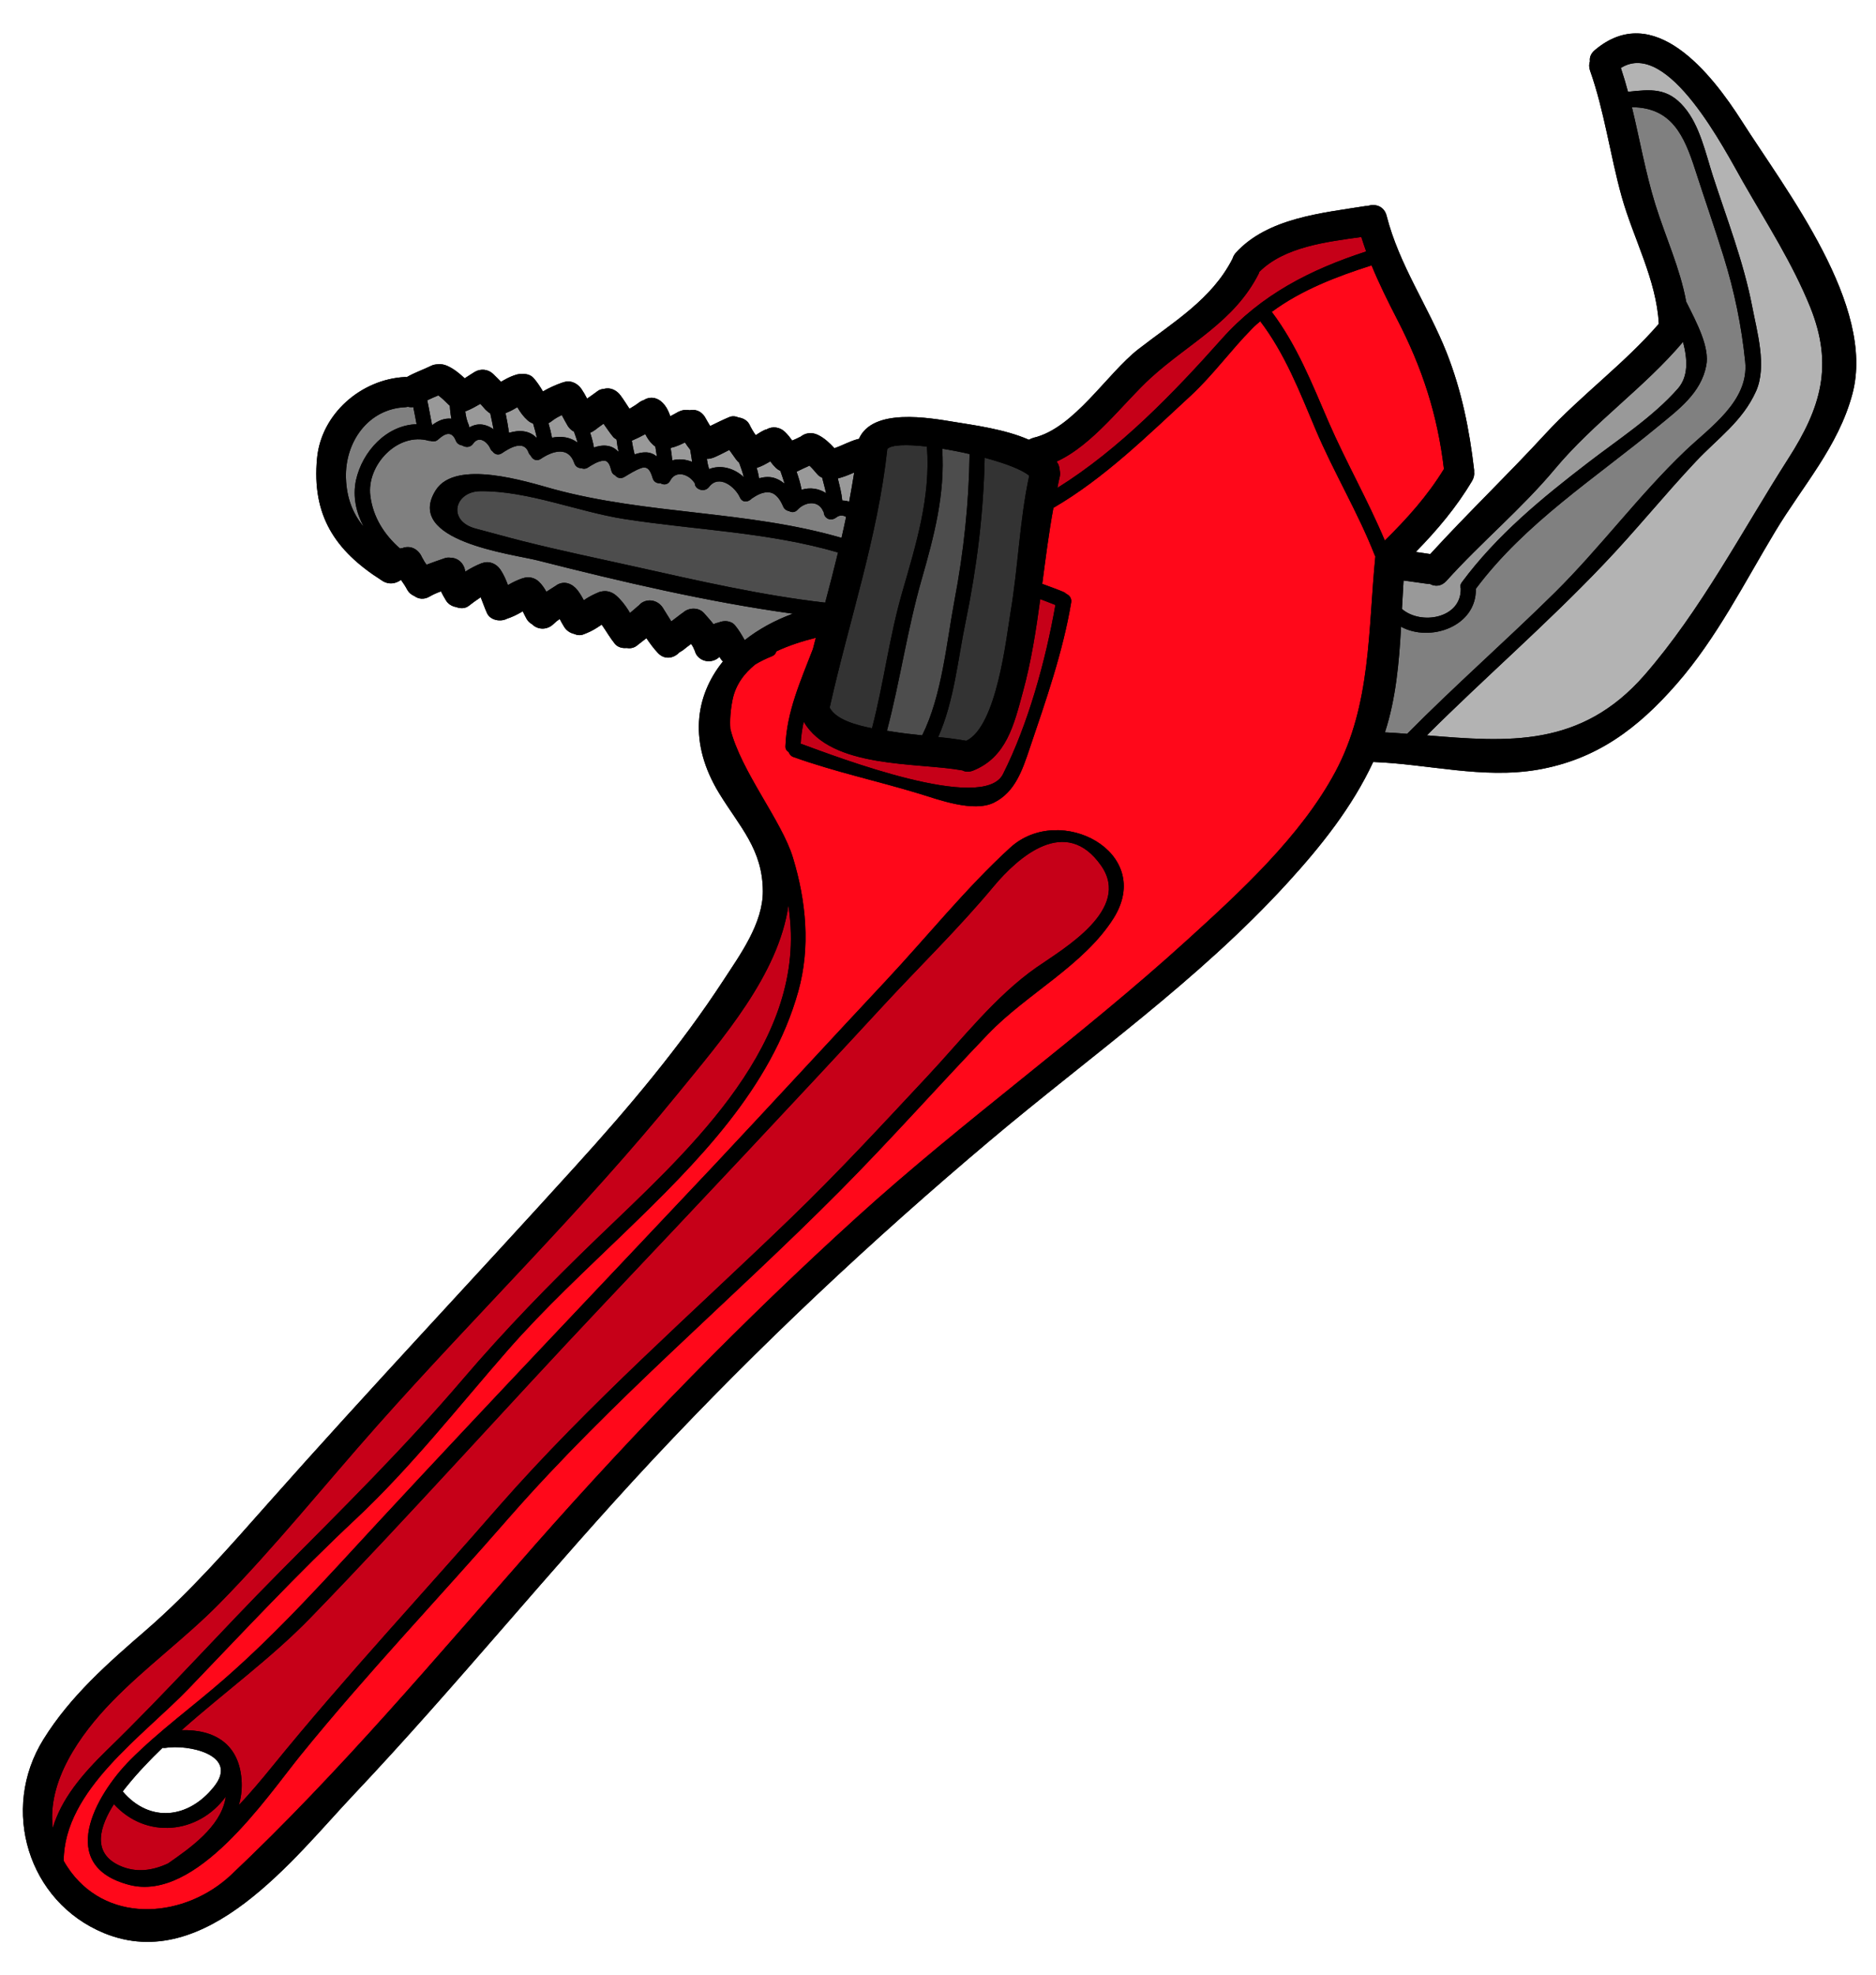 <?xml version="1.0" encoding="UTF-8"?><svg xmlns="http://www.w3.org/2000/svg" xmlns:xlink="http://www.w3.org/1999/xlink" height="124.2" preserveAspectRatio="xMidYMid meet" version="1.0" viewBox="4.9 1.9 118.0 124.2" width="118.0" zoomAndPan="magnify"><g><g id="change1_1"><path d="M 18.363 114.238 C 16.754 116.266 14.312 116.531 12.621 114.543 C 12.707 114.422 12.801 114.305 12.887 114.203 C 13.574 113.352 14.332 112.562 15.125 111.797 C 15.176 111.805 15.227 111.809 15.285 111.805 C 16.73 111.562 19.957 112.238 18.363 114.238 Z M 41.07 75.258 C 34.645 82.348 28.086 89.293 21.742 96.449 C 19.281 99.227 16.898 101.957 14.102 104.387 C 11.703 106.461 9.32 108.547 7.633 111.266 C 4.895 115.668 6.668 121.477 11.434 123.445 C 17.848 126.09 23.453 118.645 27.141 114.75 C 33.621 107.895 39.543 100.539 45.984 93.648 C 52.617 86.559 59.746 79.871 67.164 73.621 C 73.48 68.301 80.27 63.555 85.867 57.43 C 87.977 55.125 89.957 52.645 91.273 49.812 C 94.711 49.938 98.172 50.891 101.625 50.297 C 105.336 49.652 107.926 47.695 110.367 44.898 C 112.883 42.016 114.605 38.566 116.562 35.316 C 118.289 32.445 120.531 29.977 121.414 26.676 C 122.906 21.117 117.23 13.871 114.453 9.504 C 112.539 6.504 108.922 1.914 105.211 5.055 C 104.957 5.27 104.875 5.516 104.906 5.754 C 104.844 5.926 104.84 6.121 104.914 6.34 C 105.816 8.887 106.176 11.648 106.902 14.258 C 107.637 16.891 109.098 19.504 109.238 22.262 C 107.086 24.754 104.348 26.75 102.105 29.18 C 99.73 31.762 97.219 34.16 94.863 36.738 C 94.559 36.691 94.258 36.648 93.953 36.605 C 95.293 35.234 96.512 33.793 97.496 32.137 C 97.609 31.934 97.648 31.738 97.621 31.555 C 97.621 31.516 97.629 31.484 97.621 31.445 C 97.324 28.898 96.84 26.48 95.895 24.078 C 94.73 21.137 92.906 18.566 92.117 15.465 C 91.961 14.852 91.391 14.691 90.926 14.852 C 90.879 14.852 90.844 14.852 90.793 14.855 C 88.039 15.297 84.645 15.602 82.641 17.785 C 82.535 17.906 82.465 18.031 82.426 18.164 C 81.133 20.715 78.703 22.148 76.508 23.852 C 74.52 25.398 72.461 28.828 69.91 29.426 C 69.797 29.457 69.707 29.504 69.617 29.551 C 68.098 28.879 66.09 28.625 64.949 28.434 C 63.344 28.172 59.789 27.527 58.926 29.496 C 58.906 29.504 58.887 29.504 58.859 29.508 C 58.352 29.641 57.883 29.914 57.383 30.082 C 57.082 29.754 56.758 29.445 56.355 29.25 C 55.988 29.066 55.566 29.105 55.262 29.355 C 55.258 29.363 55.25 29.363 55.242 29.363 C 55.074 29.453 54.902 29.527 54.727 29.602 C 54.59 29.406 54.438 29.211 54.258 29.043 C 53.945 28.746 53.477 28.688 53.117 28.898 C 53.074 28.91 53.035 28.914 52.996 28.934 C 52.793 29.027 52.617 29.145 52.434 29.262 C 52.289 29.055 52.152 28.832 52.043 28.598 C 51.91 28.336 51.645 28.191 51.363 28.152 C 51.172 28.07 50.969 28.043 50.773 28.125 C 50.363 28.297 49.969 28.492 49.57 28.688 C 49.457 28.504 49.348 28.316 49.242 28.125 C 49 27.73 48.621 27.621 48.273 27.695 C 48.047 27.645 47.809 27.68 47.586 27.785 C 47.379 27.898 47.219 27.992 47.062 28.07 C 46.973 27.824 46.875 27.586 46.715 27.383 C 46.406 26.965 45.902 26.758 45.422 27.039 C 45.41 27.047 45.402 27.055 45.395 27.059 C 45.32 27.078 45.246 27.109 45.18 27.152 C 44.98 27.305 44.766 27.445 44.551 27.57 C 44.531 27.578 44.512 27.59 44.492 27.598 C 44.316 27.332 44.133 27.035 43.949 26.789 C 43.699 26.434 43.293 26.238 42.883 26.352 C 42.75 26.363 42.613 26.402 42.5 26.484 C 42.277 26.648 42.055 26.809 41.828 26.965 C 41.723 26.758 41.602 26.547 41.469 26.352 C 41.199 25.969 40.742 25.777 40.309 25.949 C 40.297 25.953 40.289 25.953 40.277 25.953 C 39.84 26.105 39.438 26.289 39.051 26.512 C 39.047 26.512 39.047 26.504 39.047 26.504 C 38.875 26.215 38.699 25.941 38.477 25.688 C 38.293 25.469 38.012 25.395 37.738 25.418 C 37.637 25.41 37.535 25.418 37.434 25.441 C 37.141 25.52 36.855 25.652 36.59 25.805 C 36.527 25.84 36.469 25.871 36.414 25.91 C 36.25 25.738 36.078 25.574 35.914 25.41 C 35.605 25.109 35.133 25.07 34.773 25.277 C 34.758 25.293 34.738 25.293 34.727 25.305 C 34.551 25.41 34.328 25.562 34.129 25.688 C 33.801 25.379 33.445 25.09 33.035 24.906 C 32.84 24.816 32.637 24.785 32.438 24.805 C 32.289 24.812 32.145 24.836 32.008 24.906 C 31.531 25.141 30.977 25.328 30.484 25.613 C 30.453 25.613 30.422 25.605 30.391 25.605 C 27.617 25.738 25.102 27.926 24.844 30.719 C 24.508 34.289 25.953 36.512 28.887 38.379 C 28.895 38.387 28.902 38.387 28.906 38.391 C 29.203 38.613 29.621 38.648 29.961 38.461 C 30.023 38.422 30.074 38.398 30.125 38.367 C 30.266 38.566 30.402 38.766 30.516 38.984 C 30.617 39.168 30.777 39.301 30.957 39.375 C 31.219 39.566 31.57 39.621 31.93 39.406 C 32.156 39.273 32.391 39.172 32.637 39.086 C 32.727 39.262 32.82 39.438 32.93 39.617 C 33.066 39.867 33.32 40.027 33.59 40.07 C 33.855 40.172 34.152 40.172 34.379 40 C 34.605 39.824 34.836 39.652 35.074 39.496 C 35.094 39.484 35.117 39.469 35.137 39.457 C 35.27 39.785 35.383 40.121 35.531 40.449 C 35.738 40.902 36.367 41.016 36.781 40.809 C 36.785 40.801 36.793 40.801 36.797 40.801 C 37.102 40.703 37.387 40.562 37.664 40.406 C 37.707 40.379 37.746 40.359 37.781 40.336 C 37.859 40.492 37.93 40.652 38.016 40.801 C 38.109 40.969 38.23 41.074 38.363 41.148 C 38.547 41.332 38.785 41.426 39.027 41.426 C 39.266 41.426 39.512 41.332 39.703 41.148 C 39.879 40.984 39.93 40.941 40.105 40.82 C 40.195 40.984 40.281 41.156 40.383 41.312 C 40.527 41.547 40.758 41.699 41.008 41.758 C 41.199 41.844 41.414 41.867 41.609 41.785 C 41.91 41.672 42.191 41.539 42.461 41.363 C 42.555 41.301 42.648 41.238 42.746 41.176 C 43.016 41.555 43.258 41.988 43.57 42.375 C 43.75 42.594 44.031 42.672 44.305 42.645 C 44.52 42.684 44.734 42.652 44.918 42.527 C 45.133 42.363 45.344 42.199 45.559 42.027 C 45.781 42.355 46.016 42.676 46.293 42.969 C 46.734 43.422 47.301 43.277 47.633 42.918 C 47.715 42.871 47.793 42.828 47.871 42.773 C 48.023 42.645 48.191 42.52 48.371 42.387 C 48.438 42.48 48.508 42.594 48.535 42.664 C 48.551 42.715 48.57 42.766 48.598 42.809 C 48.641 42.957 48.703 43.094 48.816 43.203 C 49.184 43.574 49.785 43.562 50.156 43.203 L 50.164 43.203 C 50.176 43.227 50.195 43.258 50.207 43.289 C 50.25 43.363 50.309 43.434 50.371 43.492 C 48.617 45.668 48.188 48.605 50.148 51.801 C 51.418 53.875 52.871 55.305 52.883 57.93 C 52.895 59.941 51.477 61.895 50.426 63.504 C 47.68 67.715 44.441 71.547 41.07 75.258" fill="inherit"/></g><g id="change2_1"><path d="M 58.629 31.609 C 58.531 32.223 58.426 32.836 58.312 33.441 C 58.172 33.398 58.027 33.371 57.879 33.371 C 57.832 32.898 57.711 32.445 57.598 31.984 C 57.953 31.895 58.293 31.758 58.629 31.609" fill="#999"/></g><g id="change2_2"><path d="M 53.988 31.512 C 54.078 31.781 54.172 32.047 54.254 32.316 C 54.094 32.191 53.918 32.07 53.703 31.988 C 53.363 31.855 52.996 31.875 52.648 31.977 C 52.613 31.758 52.562 31.535 52.492 31.32 C 52.809 31.227 53.078 31.066 53.352 30.91 C 53.457 31.055 53.578 31.199 53.711 31.328 C 53.793 31.402 53.887 31.465 53.988 31.512" fill="#999"/></g><g id="change2_3"><path d="M 51.395 31 C 51.5 31.297 51.613 31.594 51.684 31.902 C 51.078 31.332 50.23 31.105 49.5 31.398 C 49.438 31.188 49.391 30.973 49.359 30.754 C 49.52 30.754 49.688 30.715 49.848 30.645 C 50.156 30.512 50.473 30.344 50.773 30.191 C 50.914 30.387 51.051 30.582 51.191 30.777 C 51.254 30.867 51.324 30.934 51.395 31" fill="#999"/></g><g id="change2_4"><path d="M 48.312 30.172 C 48.363 30.426 48.395 30.684 48.434 30.941 C 48.027 30.777 47.586 30.734 47.184 30.848 C 47.164 30.59 47.125 30.324 47.082 30.066 C 47.402 29.996 47.699 29.863 47.984 29.719 C 48.086 29.875 48.191 30.027 48.312 30.172" fill="#999"/></g><g id="change2_5"><path d="M 46.121 29.977 C 46.152 30.184 46.191 30.395 46.219 30.605 C 46.035 30.457 45.812 30.355 45.543 30.344 C 45.289 30.336 45.047 30.395 44.816 30.473 C 44.746 30.191 44.684 29.902 44.641 29.609 C 44.934 29.484 45.219 29.344 45.492 29.195 C 45.609 29.445 45.762 29.672 45.977 29.867 C 46.02 29.906 46.07 29.945 46.121 29.977" fill="#999"/></g><g id="change2_6"><path d="M 43.68 29.535 C 43.711 29.801 43.754 30.066 43.812 30.328 C 43.641 30.133 43.422 29.988 43.137 29.938 C 42.84 29.887 42.543 29.938 42.258 30.039 C 42.207 29.723 42.121 29.414 42.02 29.109 C 42.133 29.066 42.246 28.996 42.348 28.922 C 42.418 28.863 42.656 28.688 42.789 28.594 C 42.816 28.574 42.84 28.555 42.863 28.543 C 43.055 28.816 43.242 29.094 43.453 29.355 C 43.516 29.434 43.598 29.488 43.68 29.535" fill="#999"/></g><g id="change2_7"><path d="M 41.004 29.043 C 41.086 29.27 41.168 29.504 41.234 29.734 C 40.781 29.391 40.215 29.301 39.621 29.422 C 39.562 29.109 39.488 28.809 39.398 28.512 C 39.473 28.469 39.551 28.422 39.621 28.367 C 39.789 28.227 40.012 28.105 40.238 28 C 40.363 28.234 40.484 28.469 40.617 28.688 C 40.719 28.844 40.852 28.965 41.004 29.043" fill="#999"/></g><g id="change2_8"><path d="M 38.434 28.535 C 38.523 28.84 38.609 29.145 38.672 29.453 C 38.223 28.965 37.57 28.914 36.918 29.117 C 36.859 28.707 36.785 28.289 36.699 27.879 C 36.898 27.797 37.102 27.703 37.289 27.59 C 37.348 27.559 37.391 27.531 37.434 27.508 C 37.441 27.52 37.453 27.527 37.461 27.539 C 37.633 27.828 37.832 28.105 38.086 28.328 C 38.188 28.422 38.305 28.484 38.434 28.535" fill="#999"/></g><g id="change2_9"><path d="M 35.738 27.895 C 35.812 28.227 35.883 28.562 35.945 28.898 C 35.777 28.77 35.586 28.676 35.379 28.625 C 35.023 28.535 34.703 28.613 34.418 28.777 C 34.41 28.73 34.41 28.688 34.395 28.645 C 34.266 28.367 34.199 28.062 34.164 27.762 C 34.184 27.754 34.211 27.754 34.234 27.742 C 34.543 27.621 34.828 27.457 35.113 27.293 C 35.207 27.398 35.316 27.504 35.402 27.621 C 35.449 27.672 35.496 27.715 35.547 27.754 C 35.605 27.812 35.668 27.855 35.738 27.895" fill="#999"/></g><g id="change2_10"><path d="M 33.293 28.227 C 32.84 28.176 32.43 28.367 32.078 28.633 C 31.969 28.105 31.887 27.586 31.773 27.07 C 32 26.961 32.227 26.863 32.469 26.762 C 32.703 26.934 32.902 27.129 33.156 27.383 C 33.168 27.395 33.18 27.398 33.195 27.406 C 33.207 27.684 33.238 27.953 33.293 28.227" fill="#999"/></g><g id="change2_11"><path d="M 56.613 31.934 C 56.695 32.262 56.789 32.582 56.859 32.91 C 56.406 32.613 55.852 32.531 55.32 32.695 C 55.25 32.305 55.133 31.934 55.004 31.559 C 55.004 31.555 55.012 31.555 55.016 31.555 C 55.281 31.422 55.547 31.301 55.812 31.18 C 55.824 31.188 55.84 31.199 55.844 31.207 C 56.008 31.363 56.16 31.547 56.312 31.723 C 56.398 31.82 56.5 31.891 56.613 31.934" fill="#999"/></g><g id="change3_1"><path d="M 118.766 21.219 C 120.242 24.887 119.426 27.547 117.395 30.719 C 114.484 35.266 111.895 40.266 108.344 44.344 C 104.34 48.934 99.723 48.555 94.648 48.137 C 98.277 44.52 102.18 41.145 105.734 37.414 C 107.75 35.309 109.574 33.039 111.566 30.922 C 112.949 29.453 114.496 28.398 115.348 26.512 C 116.062 24.934 115.41 22.754 115.109 21.156 C 114.566 18.355 113.52 15.672 112.641 12.965 C 112.188 11.562 111.82 9.793 110.836 8.641 C 109.793 7.406 108.746 7.516 107.301 7.672 C 107.168 7.168 107.016 6.668 106.852 6.172 C 109.824 4.312 113.391 11.34 114.547 13.359 C 116.031 15.953 117.641 18.438 118.766 21.219" fill="#b3b3b3"/></g><g id="change4_1"><path d="M 65.887 30.449 C 65.844 33.566 65.516 36.605 64.934 39.672 C 64.43 42.348 64.152 45.633 62.906 48.137 C 62.258 48.07 61.605 48 60.965 47.891 C 60.883 47.879 60.785 47.867 60.688 47.848 C 61.52 44.699 61.969 41.473 62.871 38.336 C 63.66 35.582 64.352 32.961 64.164 30.113 C 64.727 30.203 65.312 30.316 65.887 30.449" fill="#4d4d4d"/></g><g id="change5_1"><path d="M 66.836 30.684 C 68.109 31.023 69.195 31.434 69.637 31.812 C 69.031 34.621 68.945 37.527 68.469 40.359 C 68.191 42.039 67.598 47.559 65.68 48.48 C 65.094 48.379 64.504 48.301 63.91 48.246 C 64.914 45.996 65.148 43.348 65.641 40.98 C 66.344 37.562 66.766 34.168 66.836 30.684" fill="#333"/></g><g id="change5_2"><path d="M 63.203 29.98 C 63.445 33.164 62.523 36.113 61.645 39.156 C 60.836 41.957 60.488 44.867 59.75 47.691 C 58.699 47.488 57.48 47.133 57.086 46.395 C 58.293 40.961 60.109 35.695 60.711 30.133 C 60.965 29.855 61.957 29.836 63.203 29.98" fill="#333"/></g><g id="change4_2"><path d="M 57.605 36.637 C 57.613 36.637 57.613 36.637 57.613 36.637 C 57.359 37.691 57.082 38.746 56.805 39.793 C 52.82 39.34 48.754 38.402 44.848 37.531 C 42.484 37.004 40.117 36.516 37.77 35.922 C 36.793 35.676 35.82 35.398 34.848 35.145 C 33.016 34.68 33.473 32.809 35.102 32.785 C 38.086 32.746 41.242 34.078 44.172 34.535 C 48.672 35.234 53.207 35.355 57.605 36.637" fill="#4d4d4d"/></g><g id="change6_1"><path d="M 30.895 27.496 C 30.973 27.855 31.035 28.215 31.105 28.574 C 29.234 28.625 27.695 30.262 27.289 32.102 C 27.078 33.121 27.297 34.109 27.77 35.016 C 27.109 34.211 26.703 33.254 26.66 31.953 C 26.59 29.734 28.023 27.613 30.391 27.504 C 30.449 27.504 30.496 27.488 30.555 27.477 C 30.66 27.504 30.781 27.516 30.895 27.496" fill="#808080"/></g><g id="change6_2"><path d="M 31.457 36.969 C 31.457 36.969 31.457 36.984 31.465 36.996 C 31.281 36.512 30.828 36.188 30.297 36.332 C 30.266 36.344 30.234 36.359 30.203 36.371 C 30.184 36.379 30.156 36.371 30.137 36.371 C 30.113 36.379 30.086 36.383 30.062 36.391 C 29.078 35.531 28.363 34.426 28.195 33.082 C 27.941 31.145 29.922 29.047 31.879 29.617 C 31.918 29.621 31.945 29.621 31.977 29.621 C 32.125 29.68 32.309 29.672 32.461 29.535 C 32.883 29.148 33.312 28.965 33.566 29.598 C 33.641 29.793 33.805 29.887 33.969 29.906 C 34.18 30.047 34.488 30.051 34.664 29.793 C 35.023 29.277 35.547 29.668 35.742 30.109 C 35.777 30.191 35.824 30.242 35.883 30.285 C 36.008 30.461 36.234 30.555 36.469 30.398 C 36.957 30.066 37.848 29.539 38.145 30.348 C 38.176 30.438 38.219 30.492 38.277 30.543 C 38.383 30.777 38.641 30.934 38.914 30.754 C 39.664 30.246 40.656 29.949 41.023 31.02 C 41.098 31.25 41.293 31.344 41.48 31.34 C 41.594 31.391 41.734 31.391 41.875 31.301 C 42.164 31.117 42.5 30.898 42.852 30.867 C 43.191 30.836 43.281 31.23 43.352 31.492 C 43.391 31.648 43.477 31.738 43.59 31.789 C 43.719 31.945 43.93 32.027 44.164 31.895 C 44.508 31.691 44.852 31.465 45.23 31.332 C 45.691 31.176 45.832 31.578 45.953 31.965 C 46.027 32.219 46.242 32.305 46.445 32.285 C 46.645 32.406 46.918 32.387 47.055 32.121 C 47.418 31.426 48.262 31.73 48.602 32.293 C 48.602 32.66 49.203 32.906 49.5 32.516 C 50.125 31.699 51.141 32.508 51.445 33.184 C 51.602 33.535 51.98 33.473 52.184 33.246 C 52.523 33.02 52.914 32.793 53.34 32.867 C 53.754 32.949 54.008 33.387 54.16 33.746 C 54.234 33.922 54.387 34.012 54.543 34.043 C 54.707 34.129 54.902 34.129 55.066 33.953 C 55.523 33.453 56.379 33.32 56.684 34.059 C 56.691 34.074 56.703 34.078 56.711 34.094 C 56.715 34.219 56.766 34.344 56.848 34.426 C 57.043 34.621 57.316 34.586 57.516 34.426 C 57.699 34.281 57.934 34.289 58.121 34.402 C 58.027 34.844 57.934 35.277 57.832 35.719 C 51.898 33.992 45.645 34.27 39.691 32.648 C 38.043 32.191 33.574 30.754 32.316 32.711 C 30.266 35.922 37.145 36.738 38.711 37.137 C 43.918 38.461 49.391 39.746 54.77 40.488 C 53.641 40.902 52.613 41.465 51.742 42.152 C 51.559 41.832 51.383 41.523 51.141 41.23 C 50.895 40.922 50.441 40.891 50.086 41.047 C 50.004 41.066 49.914 41.082 49.84 41.125 C 49.82 41.133 49.801 41.148 49.785 41.156 C 49.594 40.91 49.387 40.684 49.172 40.441 C 48.832 40.07 48.207 40.094 47.852 40.43 C 47.801 40.457 47.758 40.488 47.715 40.523 C 47.535 40.664 47.336 40.816 47.125 40.973 C 46.949 40.695 46.773 40.406 46.594 40.121 C 46.316 39.684 45.758 39.516 45.301 39.781 C 45.215 39.832 45.145 39.898 45.074 39.977 C 45.062 39.988 45.043 39.996 45.031 40.008 C 44.859 40.16 44.695 40.305 44.523 40.441 C 44.488 40.379 44.449 40.316 44.418 40.262 C 44.203 39.926 43.949 39.598 43.648 39.34 C 43.395 39.121 43.074 39.027 42.77 39.086 C 42.699 39.094 42.633 39.105 42.566 39.137 C 42.277 39.258 42.012 39.387 41.746 39.559 C 41.711 39.59 41.664 39.617 41.621 39.648 C 41.508 39.426 41.383 39.219 41.23 39.016 C 40.914 38.613 40.422 38.391 39.934 38.676 C 39.902 38.695 39.879 38.719 39.852 38.738 C 39.84 38.746 39.828 38.75 39.816 38.758 C 39.633 38.871 39.449 38.992 39.266 39.109 C 39.141 38.883 38.996 38.664 38.793 38.473 C 38.516 38.203 38.109 38.133 37.77 38.266 C 37.766 38.266 37.758 38.266 37.75 38.266 C 37.449 38.371 37.164 38.504 36.887 38.668 C 36.875 38.676 36.859 38.68 36.848 38.688 C 36.723 38.352 36.582 38.02 36.375 37.715 C 36.117 37.332 35.648 37.141 35.219 37.312 C 35.207 37.316 35.203 37.316 35.188 37.316 C 34.824 37.457 34.488 37.641 34.164 37.844 C 34.109 37.367 33.75 36.977 33.238 36.969 C 33.117 36.953 32.984 36.957 32.859 37.004 C 32.484 37.137 32.105 37.262 31.734 37.406 C 31.684 37.344 31.633 37.273 31.59 37.203 C 31.57 37.172 31.465 36.965 31.457 36.969" fill="#808080"/></g><g id="change6_3"><path d="M 114.672 24.641 C 114.926 27.117 112.449 28.77 110.898 30.254 C 107.996 33.023 105.562 36.328 102.699 39.16 C 99.656 42.164 96.406 45.012 93.41 48.043 C 92.945 48.004 92.484 47.973 92.012 47.949 C 92.699 45.84 92.902 43.574 93.027 41.309 C 94.875 42.305 97.781 41.281 97.73 38.922 C 100.836 34.773 105.234 31.977 109.18 28.719 C 110.488 27.641 111.891 26.617 112.223 24.887 C 112.445 23.738 111.645 22.234 110.961 20.871 C 110.578 18.77 109.656 16.801 109.016 14.742 C 108.398 12.746 108.039 10.672 107.547 8.641 C 110.047 8.652 110.836 10.426 111.531 12.586 C 112.117 14.406 112.754 16.219 113.324 18.059 C 113.992 20.211 114.445 22.395 114.672 24.641" fill="#808080"/></g><g id="change2_12"><path d="M 110.762 23.398 C 111.055 24.516 111.102 25.574 110.438 26.336 C 108.871 28.121 106.648 29.559 104.789 30.992 C 101.863 33.238 99.055 35.543 96.848 38.516 C 96.746 38.656 96.738 38.789 96.781 38.895 C 96.781 38.902 96.781 38.91 96.781 38.914 C 96.82 40.777 94.289 41.23 93.082 40.191 C 93.113 39.59 93.148 38.996 93.184 38.402 C 93.703 38.469 94.219 38.547 94.738 38.617 C 94.777 38.625 94.801 38.617 94.84 38.617 C 95.156 38.793 95.551 38.781 95.875 38.43 C 98.07 35.992 100.602 33.902 102.711 31.379 C 105.148 28.461 108.328 26.277 110.762 23.398" fill="#999"/></g><g id="change7_1"><path d="M 19.098 114.871 C 19.09 114.934 19.086 114.996 19.07 115.055 C 18.719 116.777 16.914 118.07 15.469 119.07 C 14.5 119.52 13.453 119.684 12.398 119.195 C 10.617 118.367 11.223 116.664 12.066 115.34 C 14.086 117.562 17.375 117.227 19.098 114.871" fill="#c60018"/></g><g id="change7_2"><path d="M 54.602 59.805 C 55.312 68.043 47.758 74.645 42.418 79.797 C 39.469 82.637 36.652 85.531 33.996 88.641 C 30.348 92.914 26.426 96.785 22.469 100.77 C 18.824 104.441 15.371 108.305 11.66 111.91 C 10.055 113.469 8.762 115.012 8.219 116.84 C 7.859 113.918 9.895 111 11.938 108.898 C 14.059 106.715 16.547 104.91 18.688 102.738 C 22.164 99.203 25.316 95.27 28.609 91.559 C 34.84 84.539 41.602 77.953 47.531 70.668 C 50.332 67.227 53.863 63.195 54.492 58.832 C 54.535 59.152 54.574 59.48 54.602 59.805" fill="#c60018"/></g><g id="change7_3"><path d="M 90.527 16.801 C 90.621 17.105 90.723 17.406 90.832 17.711 C 87.328 18.852 84.238 20.418 81.746 23.215 C 78.734 26.598 75.312 30.148 71.41 32.578 C 71.457 32.348 71.492 32.129 71.551 31.906 C 71.59 31.75 71.582 31.605 71.555 31.473 C 71.551 31.344 71.52 31.215 71.457 31.074 C 71.43 31.023 71.395 30.973 71.359 30.922 C 73.66 29.875 75.559 27.23 77.301 25.645 C 79.715 23.453 82.559 22.121 84.082 19.086 C 84.094 19.055 84.102 19.023 84.113 18.992 C 85.684 17.422 88.324 17.109 90.527 16.801" fill="#c60018"/></g><g id="change7_4"><path d="M 70.332 39.57 C 70.648 39.691 70.969 39.812 71.285 39.938 C 70.672 43.43 69.574 47.426 67.988 50.574 C 66.758 53.031 57.555 49.5 55.262 48.66 C 55.289 48.195 55.352 47.734 55.453 47.281 C 57.195 50.246 62.578 49.824 65.434 50.34 C 65.617 50.438 65.836 50.457 66.102 50.355 C 68.211 49.516 68.68 47.461 69.234 45.43 C 69.766 43.492 70.066 41.535 70.332 39.57" fill="#c60018"/></g><g id="change7_5"><path d="M 74.164 56.332 C 76.078 59.078 71.816 61.535 70.109 62.719 C 67.516 64.527 65.414 67.246 63.27 69.539 C 60.434 72.574 57.613 75.629 54.617 78.516 C 48.418 84.5 41.988 90.113 36.285 96.609 C 31.551 102.051 26.613 107.328 22.062 112.926 C 21.375 113.773 20.668 114.613 19.922 115.406 C 20.055 114.961 20.121 114.48 20.102 113.969 C 20 111.52 18.332 110.629 16.32 110.691 C 19.004 108.305 21.98 106.148 24.43 103.621 C 30.695 97.156 36.699 90.422 42.883 83.883 C 48.793 77.637 54.684 71.383 60.516 65.07 C 62.801 62.602 65.227 60.246 67.383 57.656 C 68.973 55.75 71.941 53.152 74.164 56.332" fill="#c60018"/></g><g id="change8_1"><path d="M 92.773 21.965 C 94.359 25.027 95.32 27.969 95.723 31.391 C 94.695 33.07 93.41 34.508 92.004 35.887 C 90.938 33.348 89.562 30.949 88.461 28.418 C 87.422 26.012 86.48 23.613 84.895 21.512 C 86.746 20.133 89.012 19.273 91.172 18.586 C 91.645 19.734 92.195 20.84 92.773 21.965" fill="#ff081a"/></g><g id="change8_2"><path d="M 74.941 59.641 C 77.555 55.492 71.574 52.336 68.438 55.203 C 65.656 57.746 63.188 60.828 60.605 63.586 C 57.004 67.43 53.445 71.305 49.84 75.145 C 42.797 82.625 35.699 90.055 28.707 97.594 C 25.555 100.996 22.488 104.438 18.988 107.492 C 17.031 109.203 14.941 110.711 13.098 112.555 C 10.859 114.809 8.441 119.227 13.035 120.418 C 17.254 121.512 21.648 114.934 23.785 112.293 C 27.973 107.125 32.594 102.289 36.961 97.277 C 43.402 89.934 50.84 83.711 57.707 76.805 C 60.906 73.586 63.918 70.188 67.055 66.914 C 69.469 64.395 73.078 62.594 74.941 59.641 Z M 91.379 36.832 C 91.387 36.852 91.398 36.863 91.41 36.883 C 90.949 41.508 91.156 46.199 88.898 50.422 C 86.738 54.465 82.914 57.973 79.555 61.023 C 72.863 67.109 65.477 72.371 58.773 78.457 C 51.652 84.922 44.934 91.805 38.578 99.012 C 32.348 106.086 26.301 113.312 19.438 119.789 C 16.602 122.457 11.848 122.938 9.352 119.594 C 9.188 119.367 9.035 119.141 8.906 118.906 C 8.926 114.441 13.922 111.047 16.797 108.047 C 20.238 104.469 23.621 100.832 27.254 97.434 C 30.738 94.172 33.691 90.398 36.828 86.809 C 39.148 84.16 41.746 81.762 44.277 79.316 C 48.723 75.012 53.402 70.352 55.113 64.23 C 55.887 61.453 55.605 58.555 54.777 55.832 C 54.078 53.512 51.508 50.41 50.84 47.734 C 50.801 47.191 50.84 46.59 50.977 45.902 C 51.164 44.969 51.703 44.242 52.41 43.676 C 52.715 43.492 53.059 43.32 53.453 43.164 C 53.609 43.102 53.699 42.988 53.734 42.855 C 54.535 42.477 55.406 42.203 56.215 42.004 C 56.152 42.234 56.098 42.469 56.031 42.711 C 55.27 44.684 54.379 46.66 54.305 48.809 C 54.289 48.996 54.387 49.121 54.512 49.191 C 54.555 49.324 54.645 49.445 54.809 49.5 C 57.398 50.43 60.086 51.004 62.719 51.805 C 63.938 52.18 66.121 52.992 67.402 52.375 C 68.754 51.719 69.215 50.297 69.668 48.953 C 70.68 45.961 71.758 42.891 72.277 39.781 C 72.32 39.52 72.168 39.332 71.973 39.242 C 71.922 39.191 71.859 39.148 71.785 39.117 C 71.348 38.934 70.902 38.781 70.457 38.613 C 70.668 37.016 70.867 35.418 71.16 33.832 C 74.367 31.969 77.074 29.289 79.789 26.789 C 81.195 25.488 82.309 23.93 83.652 22.57 C 83.816 22.398 83.992 22.25 84.168 22.098 C 85.73 24.148 86.652 26.539 87.648 28.898 C 88.785 31.594 90.312 34.109 91.379 36.832" fill="#ff081a"/></g><g id="change1_2"><path d="M 31.105 28.574 C 31.035 28.215 30.973 27.855 30.895 27.496 C 30.781 27.516 30.66 27.504 30.555 27.477 C 30.496 27.488 30.449 27.504 30.391 27.504 C 28.023 27.613 26.59 29.734 26.66 31.953 C 26.703 33.254 27.109 34.211 27.77 35.016 C 27.297 34.109 27.078 33.121 27.289 32.102 C 27.695 30.262 29.234 28.625 31.105 28.574 Z M 32.078 28.633 C 32.43 28.367 32.84 28.176 33.293 28.227 C 33.238 27.953 33.207 27.684 33.195 27.406 C 33.18 27.398 33.168 27.395 33.156 27.383 C 32.902 27.129 32.703 26.934 32.469 26.762 C 32.227 26.863 32 26.961 31.773 27.07 C 31.887 27.586 31.969 28.105 32.078 28.633 Z M 35.945 28.898 C 35.883 28.562 35.812 28.227 35.738 27.895 C 35.668 27.855 35.605 27.812 35.547 27.754 C 35.496 27.715 35.449 27.672 35.402 27.621 C 35.316 27.504 35.207 27.398 35.113 27.293 C 34.828 27.457 34.543 27.621 34.234 27.742 C 34.211 27.754 34.184 27.754 34.164 27.762 C 34.199 28.062 34.266 28.367 34.395 28.645 C 34.41 28.688 34.41 28.73 34.418 28.777 C 34.703 28.613 35.023 28.535 35.379 28.625 C 35.586 28.676 35.777 28.77 35.945 28.898 Z M 38.672 29.453 C 38.609 29.145 38.523 28.84 38.434 28.535 C 38.305 28.484 38.188 28.422 38.086 28.328 C 37.832 28.105 37.633 27.828 37.461 27.539 C 37.453 27.527 37.441 27.52 37.434 27.508 C 37.391 27.531 37.348 27.559 37.289 27.59 C 37.102 27.703 36.898 27.797 36.699 27.879 C 36.785 28.289 36.859 28.707 36.918 29.117 C 37.57 28.914 38.223 28.965 38.672 29.453 Z M 41.234 29.734 C 41.168 29.504 41.086 29.27 41.004 29.043 C 40.852 28.965 40.719 28.844 40.617 28.688 C 40.484 28.469 40.363 28.234 40.238 28 C 40.012 28.105 39.789 28.227 39.621 28.367 C 39.551 28.422 39.473 28.469 39.398 28.512 C 39.488 28.809 39.562 29.109 39.621 29.422 C 40.215 29.301 40.781 29.391 41.234 29.734 Z M 43.812 30.328 C 43.754 30.066 43.711 29.801 43.68 29.535 C 43.598 29.488 43.516 29.434 43.453 29.355 C 43.242 29.094 43.055 28.816 42.863 28.543 C 42.84 28.555 42.816 28.574 42.789 28.594 C 42.656 28.688 42.418 28.863 42.348 28.922 C 42.246 28.996 42.133 29.066 42.02 29.109 C 42.121 29.414 42.207 29.723 42.258 30.039 C 42.543 29.938 42.84 29.887 43.137 29.938 C 43.422 29.988 43.641 30.133 43.812 30.328 Z M 46.219 30.605 C 46.191 30.395 46.152 30.184 46.121 29.977 C 46.07 29.945 46.02 29.906 45.977 29.867 C 45.762 29.672 45.609 29.445 45.492 29.195 C 45.219 29.344 44.934 29.484 44.641 29.609 C 44.684 29.902 44.746 30.191 44.816 30.473 C 45.047 30.395 45.289 30.336 45.543 30.344 C 45.812 30.355 46.035 30.457 46.219 30.605 Z M 48.434 30.941 C 48.395 30.684 48.363 30.426 48.312 30.172 C 48.191 30.027 48.086 29.875 47.984 29.719 C 47.699 29.863 47.402 29.996 47.082 30.066 C 47.125 30.324 47.164 30.59 47.184 30.848 C 47.586 30.734 48.027 30.777 48.434 30.941 Z M 51.684 31.902 C 51.613 31.594 51.5 31.297 51.395 31 C 51.324 30.934 51.254 30.867 51.191 30.777 C 51.051 30.582 50.914 30.387 50.773 30.191 C 50.473 30.344 50.156 30.512 49.848 30.645 C 49.688 30.715 49.52 30.754 49.359 30.754 C 49.391 30.973 49.438 31.188 49.5 31.398 C 50.23 31.105 51.078 31.332 51.684 31.902 Z M 54.254 32.316 C 54.172 32.047 54.078 31.781 53.988 31.512 C 53.887 31.465 53.793 31.402 53.711 31.328 C 53.578 31.199 53.457 31.055 53.352 30.91 C 53.078 31.066 52.809 31.227 52.492 31.32 C 52.562 31.535 52.613 31.758 52.648 31.977 C 52.996 31.875 53.363 31.855 53.703 31.988 C 53.918 32.07 54.094 32.191 54.254 32.316 Z M 42.418 79.797 C 47.758 74.645 55.312 68.043 54.602 59.805 C 54.574 59.48 54.535 59.152 54.492 58.832 C 53.863 63.195 50.332 67.227 47.531 70.668 C 41.602 77.953 34.84 84.539 28.609 91.559 C 25.316 95.27 22.164 99.203 18.688 102.738 C 16.547 104.91 14.059 106.715 11.938 108.898 C 9.895 111 7.859 113.918 8.219 116.84 C 8.762 115.012 10.055 113.469 11.66 111.91 C 15.371 108.305 18.824 104.441 22.469 100.77 C 26.426 96.785 30.348 92.914 33.996 88.641 C 36.652 85.531 39.469 82.637 42.418 79.797 Z M 56.859 32.91 C 56.789 32.582 56.695 32.262 56.613 31.934 C 56.5 31.891 56.398 31.82 56.312 31.723 C 56.16 31.547 56.008 31.363 55.844 31.207 C 55.84 31.199 55.824 31.188 55.812 31.18 C 55.547 31.301 55.281 31.422 55.016 31.555 C 55.012 31.555 55.004 31.555 55.004 31.559 C 55.133 31.934 55.25 32.305 55.32 32.695 C 55.852 32.531 56.406 32.613 56.859 32.91 Z M 57.613 36.637 C 57.613 36.637 57.613 36.637 57.605 36.637 C 53.207 35.355 48.672 35.234 44.172 34.535 C 41.242 34.078 38.086 32.746 35.102 32.785 C 33.473 32.809 33.016 34.68 34.848 35.145 C 35.82 35.398 36.793 35.676 37.77 35.922 C 40.117 36.516 42.484 37.004 44.848 37.531 C 48.754 38.402 52.82 39.34 56.805 39.793 C 57.082 38.746 57.359 37.691 57.613 36.637 Z M 57.832 35.719 C 57.934 35.277 58.027 34.844 58.121 34.402 C 57.934 34.289 57.699 34.281 57.516 34.426 C 57.316 34.586 57.043 34.621 56.848 34.426 C 56.766 34.344 56.715 34.219 56.711 34.094 C 56.703 34.078 56.691 34.074 56.684 34.059 C 56.379 33.32 55.523 33.453 55.066 33.953 C 54.902 34.129 54.707 34.129 54.543 34.043 C 54.387 34.012 54.234 33.922 54.16 33.746 C 54.008 33.387 53.754 32.949 53.34 32.867 C 52.914 32.793 52.523 33.02 52.184 33.246 C 51.98 33.473 51.602 33.535 51.445 33.184 C 51.141 32.508 50.125 31.699 49.5 32.516 C 49.203 32.906 48.602 32.66 48.602 32.293 C 48.262 31.73 47.418 31.426 47.055 32.121 C 46.918 32.387 46.645 32.406 46.445 32.285 C 46.242 32.305 46.027 32.219 45.953 31.965 C 45.832 31.578 45.691 31.176 45.23 31.332 C 44.852 31.465 44.508 31.691 44.164 31.895 C 43.93 32.027 43.719 31.945 43.59 31.789 C 43.477 31.738 43.391 31.648 43.352 31.492 C 43.281 31.23 43.191 30.836 42.852 30.867 C 42.5 30.898 42.164 31.117 41.875 31.301 C 41.734 31.391 41.594 31.391 41.48 31.34 C 41.293 31.344 41.098 31.25 41.023 31.02 C 40.656 29.949 39.664 30.246 38.914 30.754 C 38.641 30.934 38.383 30.777 38.277 30.543 C 38.219 30.492 38.176 30.438 38.145 30.348 C 37.848 29.539 36.957 30.066 36.469 30.398 C 36.234 30.555 36.008 30.461 35.883 30.285 C 35.824 30.242 35.777 30.191 35.742 30.109 C 35.547 29.668 35.023 29.277 34.664 29.793 C 34.488 30.051 34.18 30.047 33.969 29.906 C 33.805 29.887 33.641 29.793 33.566 29.598 C 33.312 28.965 32.883 29.148 32.461 29.535 C 32.309 29.672 32.125 29.68 31.977 29.621 C 31.945 29.621 31.918 29.621 31.879 29.617 C 29.922 29.047 27.941 31.145 28.195 33.082 C 28.363 34.426 29.078 35.531 30.062 36.391 C 30.086 36.383 30.113 36.379 30.137 36.371 C 30.156 36.371 30.184 36.379 30.203 36.371 C 30.234 36.359 30.266 36.344 30.297 36.332 C 30.828 36.188 31.281 36.512 31.465 36.996 C 31.457 36.984 31.457 36.969 31.457 36.969 C 31.465 36.965 31.57 37.172 31.59 37.203 C 31.633 37.273 31.684 37.344 31.734 37.406 C 32.105 37.262 32.484 37.137 32.859 37.004 C 32.984 36.957 33.117 36.953 33.238 36.969 C 33.75 36.977 34.109 37.367 34.164 37.844 C 34.488 37.641 34.824 37.457 35.188 37.316 C 35.203 37.316 35.207 37.316 35.219 37.312 C 35.648 37.141 36.117 37.332 36.375 37.715 C 36.582 38.02 36.723 38.352 36.848 38.688 C 36.859 38.68 36.875 38.676 36.887 38.668 C 37.164 38.504 37.449 38.371 37.75 38.266 C 37.758 38.266 37.766 38.266 37.77 38.266 C 38.109 38.133 38.516 38.203 38.793 38.473 C 38.996 38.664 39.141 38.883 39.266 39.109 C 39.449 38.992 39.633 38.871 39.816 38.758 C 39.828 38.75 39.84 38.746 39.852 38.738 C 39.879 38.719 39.902 38.695 39.934 38.676 C 40.422 38.391 40.914 38.613 41.23 39.016 C 41.383 39.219 41.508 39.426 41.621 39.648 C 41.664 39.617 41.711 39.59 41.746 39.559 C 42.012 39.387 42.277 39.258 42.566 39.137 C 42.633 39.105 42.699 39.094 42.77 39.086 C 43.074 39.027 43.395 39.121 43.648 39.34 C 43.949 39.598 44.203 39.926 44.418 40.262 C 44.449 40.316 44.488 40.379 44.523 40.441 C 44.695 40.305 44.859 40.16 45.031 40.008 C 45.043 39.996 45.062 39.988 45.074 39.977 C 45.145 39.898 45.215 39.832 45.301 39.781 C 45.758 39.516 46.316 39.684 46.594 40.121 C 46.773 40.406 46.949 40.695 47.125 40.973 C 47.336 40.816 47.535 40.664 47.715 40.523 C 47.758 40.488 47.801 40.457 47.852 40.43 C 48.207 40.094 48.832 40.07 49.172 40.441 C 49.387 40.684 49.594 40.91 49.785 41.156 C 49.801 41.148 49.82 41.133 49.84 41.125 C 49.914 41.082 50.004 41.066 50.086 41.047 C 50.441 40.891 50.895 40.922 51.141 41.23 C 51.383 41.523 51.559 41.832 51.742 42.152 C 52.613 41.465 53.641 40.902 54.77 40.488 C 49.391 39.746 43.918 38.461 38.711 37.137 C 37.145 36.738 30.266 35.922 32.316 32.711 C 33.574 30.754 38.043 32.191 39.691 32.648 C 45.645 34.27 51.898 33.992 57.832 35.719 Z M 58.312 33.441 C 58.426 32.836 58.531 32.223 58.629 31.609 C 58.293 31.758 57.953 31.895 57.598 31.984 C 57.711 32.445 57.832 32.898 57.879 33.371 C 58.027 33.371 58.172 33.398 58.312 33.441 Z M 61.645 39.156 C 62.523 36.113 63.445 33.164 63.203 29.98 C 61.957 29.836 60.965 29.855 60.711 30.133 C 60.109 35.695 58.293 40.961 57.086 46.395 C 57.48 47.133 58.699 47.488 59.75 47.691 C 60.488 44.867 60.836 41.957 61.645 39.156 Z M 64.934 39.672 C 65.516 36.605 65.844 33.566 65.887 30.449 C 65.312 30.316 64.727 30.203 64.164 30.113 C 64.352 32.961 63.66 35.582 62.871 38.336 C 61.969 41.473 61.52 44.699 60.688 47.848 C 60.785 47.867 60.883 47.879 60.965 47.891 C 61.605 48 62.258 48.07 62.906 48.137 C 64.152 45.633 64.43 42.348 64.934 39.672 Z M 69.637 31.812 C 69.195 31.434 68.109 31.023 66.836 30.684 C 66.766 34.168 66.344 37.562 65.641 40.98 C 65.148 43.348 64.914 45.996 63.91 48.246 C 64.504 48.301 65.094 48.379 65.68 48.48 C 67.598 47.559 68.191 42.039 68.469 40.359 C 68.945 37.527 69.031 34.621 69.637 31.812 Z M 71.285 39.938 C 70.969 39.812 70.648 39.691 70.332 39.57 C 70.066 41.535 69.766 43.492 69.234 45.43 C 68.68 47.461 68.211 49.516 66.102 50.355 C 65.836 50.457 65.617 50.438 65.434 50.34 C 62.578 49.824 57.195 50.246 55.453 47.281 C 55.352 47.734 55.289 48.195 55.262 48.66 C 57.555 49.5 66.758 53.031 67.988 50.574 C 69.574 47.426 70.672 43.43 71.285 39.938 Z M 90.832 17.711 C 90.723 17.406 90.621 17.105 90.527 16.801 C 88.324 17.109 85.684 17.422 84.113 18.992 C 84.102 19.023 84.094 19.055 84.082 19.086 C 82.559 22.121 79.715 23.453 77.301 25.645 C 75.559 27.23 73.66 29.875 71.359 30.922 C 71.395 30.973 71.43 31.023 71.457 31.074 C 71.52 31.215 71.551 31.344 71.555 31.473 C 71.582 31.605 71.59 31.75 71.551 31.906 C 71.492 32.129 71.457 32.348 71.41 32.578 C 75.312 30.148 78.734 26.598 81.746 23.215 C 84.238 20.418 87.328 18.852 90.832 17.711 Z M 91.41 36.883 C 91.398 36.863 91.387 36.852 91.379 36.832 C 90.312 34.109 88.785 31.594 87.648 28.898 C 86.652 26.539 85.73 24.148 84.168 22.098 C 83.992 22.25 83.816 22.398 83.652 22.57 C 82.309 23.93 81.195 25.488 79.789 26.789 C 77.074 29.289 74.367 31.969 71.16 33.832 C 70.867 35.418 70.668 37.016 70.457 38.613 C 70.902 38.781 71.348 38.934 71.785 39.117 C 71.859 39.148 71.922 39.191 71.973 39.242 C 72.168 39.332 72.32 39.52 72.277 39.781 C 71.758 42.891 70.68 45.961 69.668 48.953 C 69.215 50.297 68.754 51.719 67.402 52.375 C 66.121 52.992 63.938 52.18 62.719 51.805 C 60.086 51.004 57.398 50.43 54.809 49.5 C 54.645 49.445 54.555 49.324 54.512 49.191 C 54.387 49.121 54.289 48.996 54.305 48.809 C 54.379 46.66 55.27 44.684 56.031 42.711 C 56.098 42.469 56.152 42.234 56.215 42.004 C 55.406 42.203 54.535 42.477 53.734 42.855 C 53.699 42.988 53.609 43.102 53.453 43.164 C 53.059 43.32 52.715 43.492 52.41 43.676 C 51.703 44.242 51.164 44.969 50.977 45.902 C 50.84 46.59 50.801 47.191 50.84 47.734 C 51.508 50.41 54.078 53.512 54.777 55.832 C 55.605 58.555 55.887 61.453 55.113 64.23 C 53.402 70.352 48.723 75.012 44.277 79.316 C 41.746 81.762 39.148 84.16 36.828 86.809 C 33.691 90.398 30.738 94.172 27.254 97.434 C 23.621 100.832 20.238 104.469 16.797 108.047 C 13.922 111.047 8.926 114.441 8.906 118.906 C 9.035 119.141 9.188 119.367 9.352 119.594 C 11.848 122.938 16.602 122.457 19.438 119.789 C 26.301 113.312 32.348 106.086 38.578 99.012 C 44.934 91.805 51.652 84.922 58.773 78.457 C 65.477 72.371 72.863 67.109 79.555 61.023 C 82.914 57.973 86.738 54.465 88.898 50.422 C 91.156 46.199 90.949 41.508 91.41 36.883 Z M 95.723 31.391 C 95.32 27.969 94.359 25.027 92.773 21.965 C 92.195 20.84 91.645 19.734 91.172 18.586 C 89.012 19.273 86.746 20.133 84.895 21.512 C 86.48 23.613 87.422 26.012 88.461 28.418 C 89.562 30.949 90.938 33.348 92.004 35.887 C 93.41 34.508 94.695 33.07 95.723 31.391 Z M 110.438 26.336 C 111.102 25.574 111.055 24.516 110.762 23.398 C 108.328 26.277 105.148 28.461 102.711 31.379 C 100.602 33.902 98.07 35.992 95.875 38.43 C 95.551 38.781 95.156 38.793 94.84 38.617 C 94.801 38.617 94.777 38.625 94.738 38.617 C 94.219 38.547 93.703 38.469 93.184 38.402 C 93.148 38.996 93.113 39.59 93.082 40.191 C 94.289 41.23 96.82 40.777 96.781 38.914 C 96.781 38.91 96.781 38.902 96.781 38.895 C 96.738 38.789 96.746 38.656 96.848 38.516 C 99.055 35.543 101.863 33.238 104.789 30.992 C 106.648 29.559 108.871 28.121 110.438 26.336 Z M 110.898 30.254 C 112.449 28.77 114.926 27.117 114.672 24.641 C 114.445 22.395 113.992 20.211 113.324 18.059 C 112.754 16.219 112.117 14.406 111.531 12.586 C 110.836 10.426 110.047 8.652 107.547 8.641 C 108.039 10.672 108.398 12.746 109.016 14.742 C 109.656 16.801 110.578 18.77 110.961 20.871 C 111.645 22.234 112.445 23.738 112.223 24.887 C 111.891 26.617 110.488 27.641 109.18 28.719 C 105.234 31.977 100.836 34.773 97.73 38.922 C 97.781 41.281 94.875 42.305 93.027 41.309 C 92.902 43.574 92.699 45.84 92.012 47.949 C 92.484 47.973 92.945 48.004 93.41 48.043 C 96.406 45.012 99.656 42.164 102.699 39.16 C 105.562 36.328 107.996 33.023 110.898 30.254 Z M 117.395 30.719 C 119.426 27.547 120.242 24.887 118.766 21.219 C 117.641 18.438 116.031 15.953 114.547 13.359 C 113.391 11.34 109.824 4.312 106.852 6.172 C 107.016 6.668 107.168 7.168 107.301 7.672 C 108.746 7.516 109.793 7.406 110.836 8.641 C 111.82 9.793 112.188 11.562 112.641 12.965 C 113.52 15.672 114.566 18.355 115.109 21.156 C 115.41 22.754 116.062 24.934 115.348 26.512 C 114.496 28.398 112.949 29.453 111.566 30.922 C 109.574 33.039 107.75 35.309 105.734 37.414 C 102.18 41.145 98.277 44.52 94.648 48.137 C 99.723 48.555 104.34 48.934 108.344 44.344 C 111.895 40.266 114.484 35.266 117.395 30.719 Z M 114.453 9.504 C 117.23 13.871 122.906 21.117 121.414 26.676 C 120.531 29.977 118.289 32.445 116.562 35.316 C 114.605 38.566 112.883 42.016 110.367 44.898 C 107.926 47.695 105.336 49.652 101.625 50.297 C 98.172 50.891 94.711 49.938 91.273 49.812 C 89.957 52.645 87.977 55.125 85.867 57.43 C 80.27 63.555 73.48 68.301 67.164 73.621 C 59.746 79.871 52.617 86.559 45.984 93.648 C 39.543 100.539 33.621 107.895 27.141 114.75 C 23.453 118.645 17.848 126.09 11.434 123.445 C 6.668 121.477 4.895 115.668 7.633 111.266 C 9.32 108.547 11.703 106.461 14.102 104.387 C 16.898 101.957 19.281 99.227 21.742 96.449 C 28.086 89.293 34.645 82.348 41.07 75.258 C 44.441 71.547 47.68 67.715 50.426 63.504 C 51.477 61.895 52.895 59.941 52.883 57.93 C 52.871 55.305 51.418 53.875 50.148 51.801 C 48.188 48.605 48.617 45.668 50.371 43.492 C 50.309 43.434 50.25 43.367 50.207 43.289 C 50.195 43.258 50.176 43.227 50.164 43.203 L 50.156 43.203 C 49.785 43.562 49.184 43.574 48.816 43.203 C 48.703 43.094 48.641 42.957 48.598 42.809 C 48.57 42.766 48.551 42.715 48.535 42.664 C 48.508 42.594 48.438 42.48 48.371 42.387 C 48.191 42.52 48.023 42.645 47.871 42.773 C 47.793 42.828 47.715 42.871 47.633 42.918 C 47.301 43.277 46.734 43.422 46.293 42.969 C 46.016 42.676 45.781 42.355 45.559 42.027 C 45.344 42.199 45.133 42.363 44.918 42.527 C 44.734 42.652 44.52 42.684 44.305 42.645 C 44.031 42.672 43.75 42.594 43.57 42.375 C 43.258 41.988 43.016 41.555 42.746 41.176 C 42.648 41.238 42.555 41.301 42.461 41.363 C 42.191 41.539 41.91 41.672 41.609 41.785 C 41.414 41.867 41.199 41.844 41.008 41.758 C 40.758 41.699 40.527 41.547 40.383 41.312 C 40.281 41.156 40.195 40.984 40.105 40.82 C 39.93 40.941 39.879 40.984 39.703 41.148 C 39.512 41.332 39.266 41.426 39.027 41.426 C 38.785 41.426 38.547 41.332 38.363 41.148 C 38.23 41.074 38.109 40.969 38.016 40.801 C 37.93 40.652 37.859 40.492 37.781 40.336 C 37.746 40.359 37.707 40.379 37.664 40.406 C 37.387 40.562 37.102 40.703 36.797 40.801 C 36.793 40.801 36.785 40.801 36.781 40.809 C 36.367 41.016 35.738 40.902 35.531 40.449 C 35.383 40.121 35.27 39.785 35.137 39.457 C 35.117 39.469 35.094 39.484 35.074 39.496 C 34.836 39.652 34.605 39.824 34.379 40 C 34.152 40.172 33.855 40.172 33.59 40.07 C 33.32 40.027 33.066 39.867 32.93 39.617 C 32.82 39.438 32.727 39.262 32.637 39.086 C 32.391 39.172 32.156 39.273 31.93 39.406 C 31.57 39.621 31.219 39.566 30.957 39.375 C 30.777 39.301 30.617 39.168 30.516 38.984 C 30.402 38.762 30.266 38.566 30.125 38.367 C 30.074 38.398 30.023 38.422 29.961 38.461 C 29.621 38.648 29.203 38.613 28.906 38.391 C 28.902 38.387 28.895 38.387 28.887 38.379 C 25.953 36.512 24.508 34.289 24.84 30.719 C 25.102 27.926 27.617 25.738 30.391 25.605 C 30.422 25.605 30.453 25.613 30.484 25.613 C 30.977 25.328 31.531 25.141 32.008 24.906 C 32.145 24.836 32.289 24.812 32.438 24.805 C 32.637 24.785 32.84 24.816 33.035 24.906 C 33.445 25.09 33.801 25.379 34.129 25.688 C 34.328 25.562 34.551 25.41 34.727 25.305 C 34.738 25.293 34.758 25.293 34.773 25.277 C 35.133 25.07 35.605 25.109 35.914 25.41 C 36.078 25.574 36.25 25.738 36.414 25.91 C 36.469 25.871 36.527 25.84 36.59 25.805 C 36.855 25.652 37.141 25.52 37.434 25.441 C 37.535 25.418 37.637 25.41 37.738 25.418 C 38.012 25.395 38.293 25.469 38.477 25.688 C 38.699 25.941 38.875 26.215 39.047 26.504 C 39.047 26.504 39.047 26.512 39.051 26.512 C 39.438 26.289 39.84 26.105 40.277 25.953 C 40.289 25.953 40.297 25.953 40.309 25.949 C 40.742 25.777 41.199 25.969 41.469 26.352 C 41.602 26.547 41.723 26.758 41.828 26.965 C 42.055 26.809 42.277 26.648 42.5 26.484 C 42.613 26.402 42.75 26.363 42.883 26.352 C 43.293 26.238 43.699 26.434 43.949 26.789 C 44.133 27.035 44.316 27.332 44.492 27.598 C 44.512 27.59 44.531 27.578 44.551 27.57 C 44.766 27.445 44.98 27.305 45.18 27.152 C 45.246 27.109 45.32 27.078 45.395 27.059 C 45.402 27.055 45.41 27.047 45.422 27.039 C 45.902 26.758 46.406 26.965 46.715 27.383 C 46.875 27.586 46.973 27.824 47.062 28.07 C 47.219 27.992 47.379 27.898 47.586 27.785 C 47.809 27.68 48.047 27.645 48.273 27.695 C 48.621 27.621 49 27.73 49.242 28.125 C 49.348 28.316 49.457 28.504 49.57 28.688 C 49.969 28.492 50.363 28.297 50.773 28.125 C 50.969 28.043 51.172 28.07 51.363 28.152 C 51.645 28.191 51.91 28.336 52.043 28.598 C 52.152 28.832 52.289 29.055 52.434 29.262 C 52.617 29.145 52.793 29.027 52.996 28.934 C 53.035 28.914 53.074 28.91 53.117 28.898 C 53.477 28.688 53.945 28.746 54.258 29.043 C 54.438 29.211 54.59 29.406 54.727 29.602 C 54.902 29.527 55.074 29.453 55.242 29.363 C 55.25 29.363 55.258 29.363 55.262 29.355 C 55.566 29.105 55.988 29.066 56.355 29.25 C 56.758 29.445 57.082 29.754 57.383 30.082 C 57.883 29.914 58.352 29.641 58.859 29.508 C 58.887 29.504 58.906 29.504 58.926 29.496 C 59.789 27.527 63.344 28.172 64.949 28.434 C 66.09 28.625 68.098 28.879 69.617 29.551 C 69.707 29.504 69.797 29.457 69.91 29.426 C 72.461 28.828 74.52 25.398 76.508 23.852 C 78.703 22.148 81.133 20.715 82.426 18.164 C 82.465 18.031 82.535 17.906 82.641 17.785 C 84.645 15.602 88.039 15.297 90.793 14.855 C 90.844 14.852 90.879 14.852 90.926 14.852 C 91.391 14.691 91.961 14.852 92.117 15.465 C 92.906 18.566 94.73 21.137 95.895 24.078 C 96.84 26.48 97.324 28.898 97.621 31.445 C 97.629 31.484 97.621 31.516 97.621 31.555 C 97.648 31.738 97.609 31.934 97.496 32.137 C 96.512 33.797 95.293 35.234 93.953 36.605 C 94.258 36.648 94.559 36.691 94.863 36.738 C 97.219 34.16 99.73 31.762 102.105 29.18 C 104.348 26.75 107.086 24.754 109.238 22.262 C 109.098 19.504 107.637 16.891 106.902 14.258 C 106.176 11.648 105.816 8.887 104.914 6.34 C 104.84 6.121 104.844 5.926 104.906 5.754 C 104.875 5.516 104.957 5.27 105.211 5.055 C 108.922 1.914 112.539 6.504 114.453 9.504" fill="inherit"/></g><g id="change1_3"><path d="M 18.363 114.238 C 19.957 112.238 16.73 111.562 15.285 111.805 C 15.227 111.809 15.176 111.805 15.125 111.797 C 14.332 112.562 13.574 113.352 12.887 114.203 C 12.801 114.305 12.707 114.422 12.621 114.543 C 14.312 116.531 16.754 116.266 18.363 114.238 Z M 19.07 115.055 C 19.086 114.996 19.09 114.934 19.098 114.871 C 17.375 117.227 14.086 117.562 12.066 115.34 C 11.223 116.664 10.617 118.367 12.398 119.195 C 13.453 119.684 14.5 119.52 15.469 119.07 C 16.914 118.07 18.719 116.777 19.07 115.055 Z M 70.109 62.719 C 71.816 61.535 76.078 59.078 74.164 56.332 C 71.941 53.152 68.973 55.75 67.383 57.656 C 65.227 60.246 62.801 62.602 60.516 65.07 C 54.684 71.383 48.793 77.637 42.883 83.883 C 36.699 90.422 30.695 97.156 24.43 103.621 C 21.98 106.148 19.004 108.305 16.32 110.691 C 18.332 110.629 20 111.52 20.102 113.969 C 20.121 114.48 20.055 114.961 19.922 115.406 C 20.668 114.613 21.375 113.773 22.062 112.926 C 26.613 107.328 31.551 102.051 36.285 96.609 C 41.988 90.113 48.418 84.5 54.617 78.516 C 57.613 75.629 60.434 72.574 63.27 69.539 C 65.414 67.246 67.516 64.527 70.109 62.719 Z M 68.438 55.203 C 71.574 52.336 77.555 55.492 74.941 59.641 C 73.078 62.594 69.469 64.395 67.055 66.914 C 63.918 70.188 60.906 73.586 57.707 76.805 C 50.84 83.711 43.402 89.934 36.961 97.277 C 32.594 102.289 27.973 107.125 23.785 112.293 C 21.648 114.934 17.254 121.512 13.035 120.418 C 8.441 119.227 10.859 114.809 13.098 112.555 C 14.941 110.711 17.031 109.203 18.988 107.492 C 22.488 104.438 25.555 100.996 28.707 97.594 C 35.699 90.055 42.797 82.625 49.84 75.145 C 53.445 71.305 57.004 67.43 60.605 63.586 C 63.188 60.828 65.656 57.746 68.438 55.203" fill="inherit"/></g></g></svg>